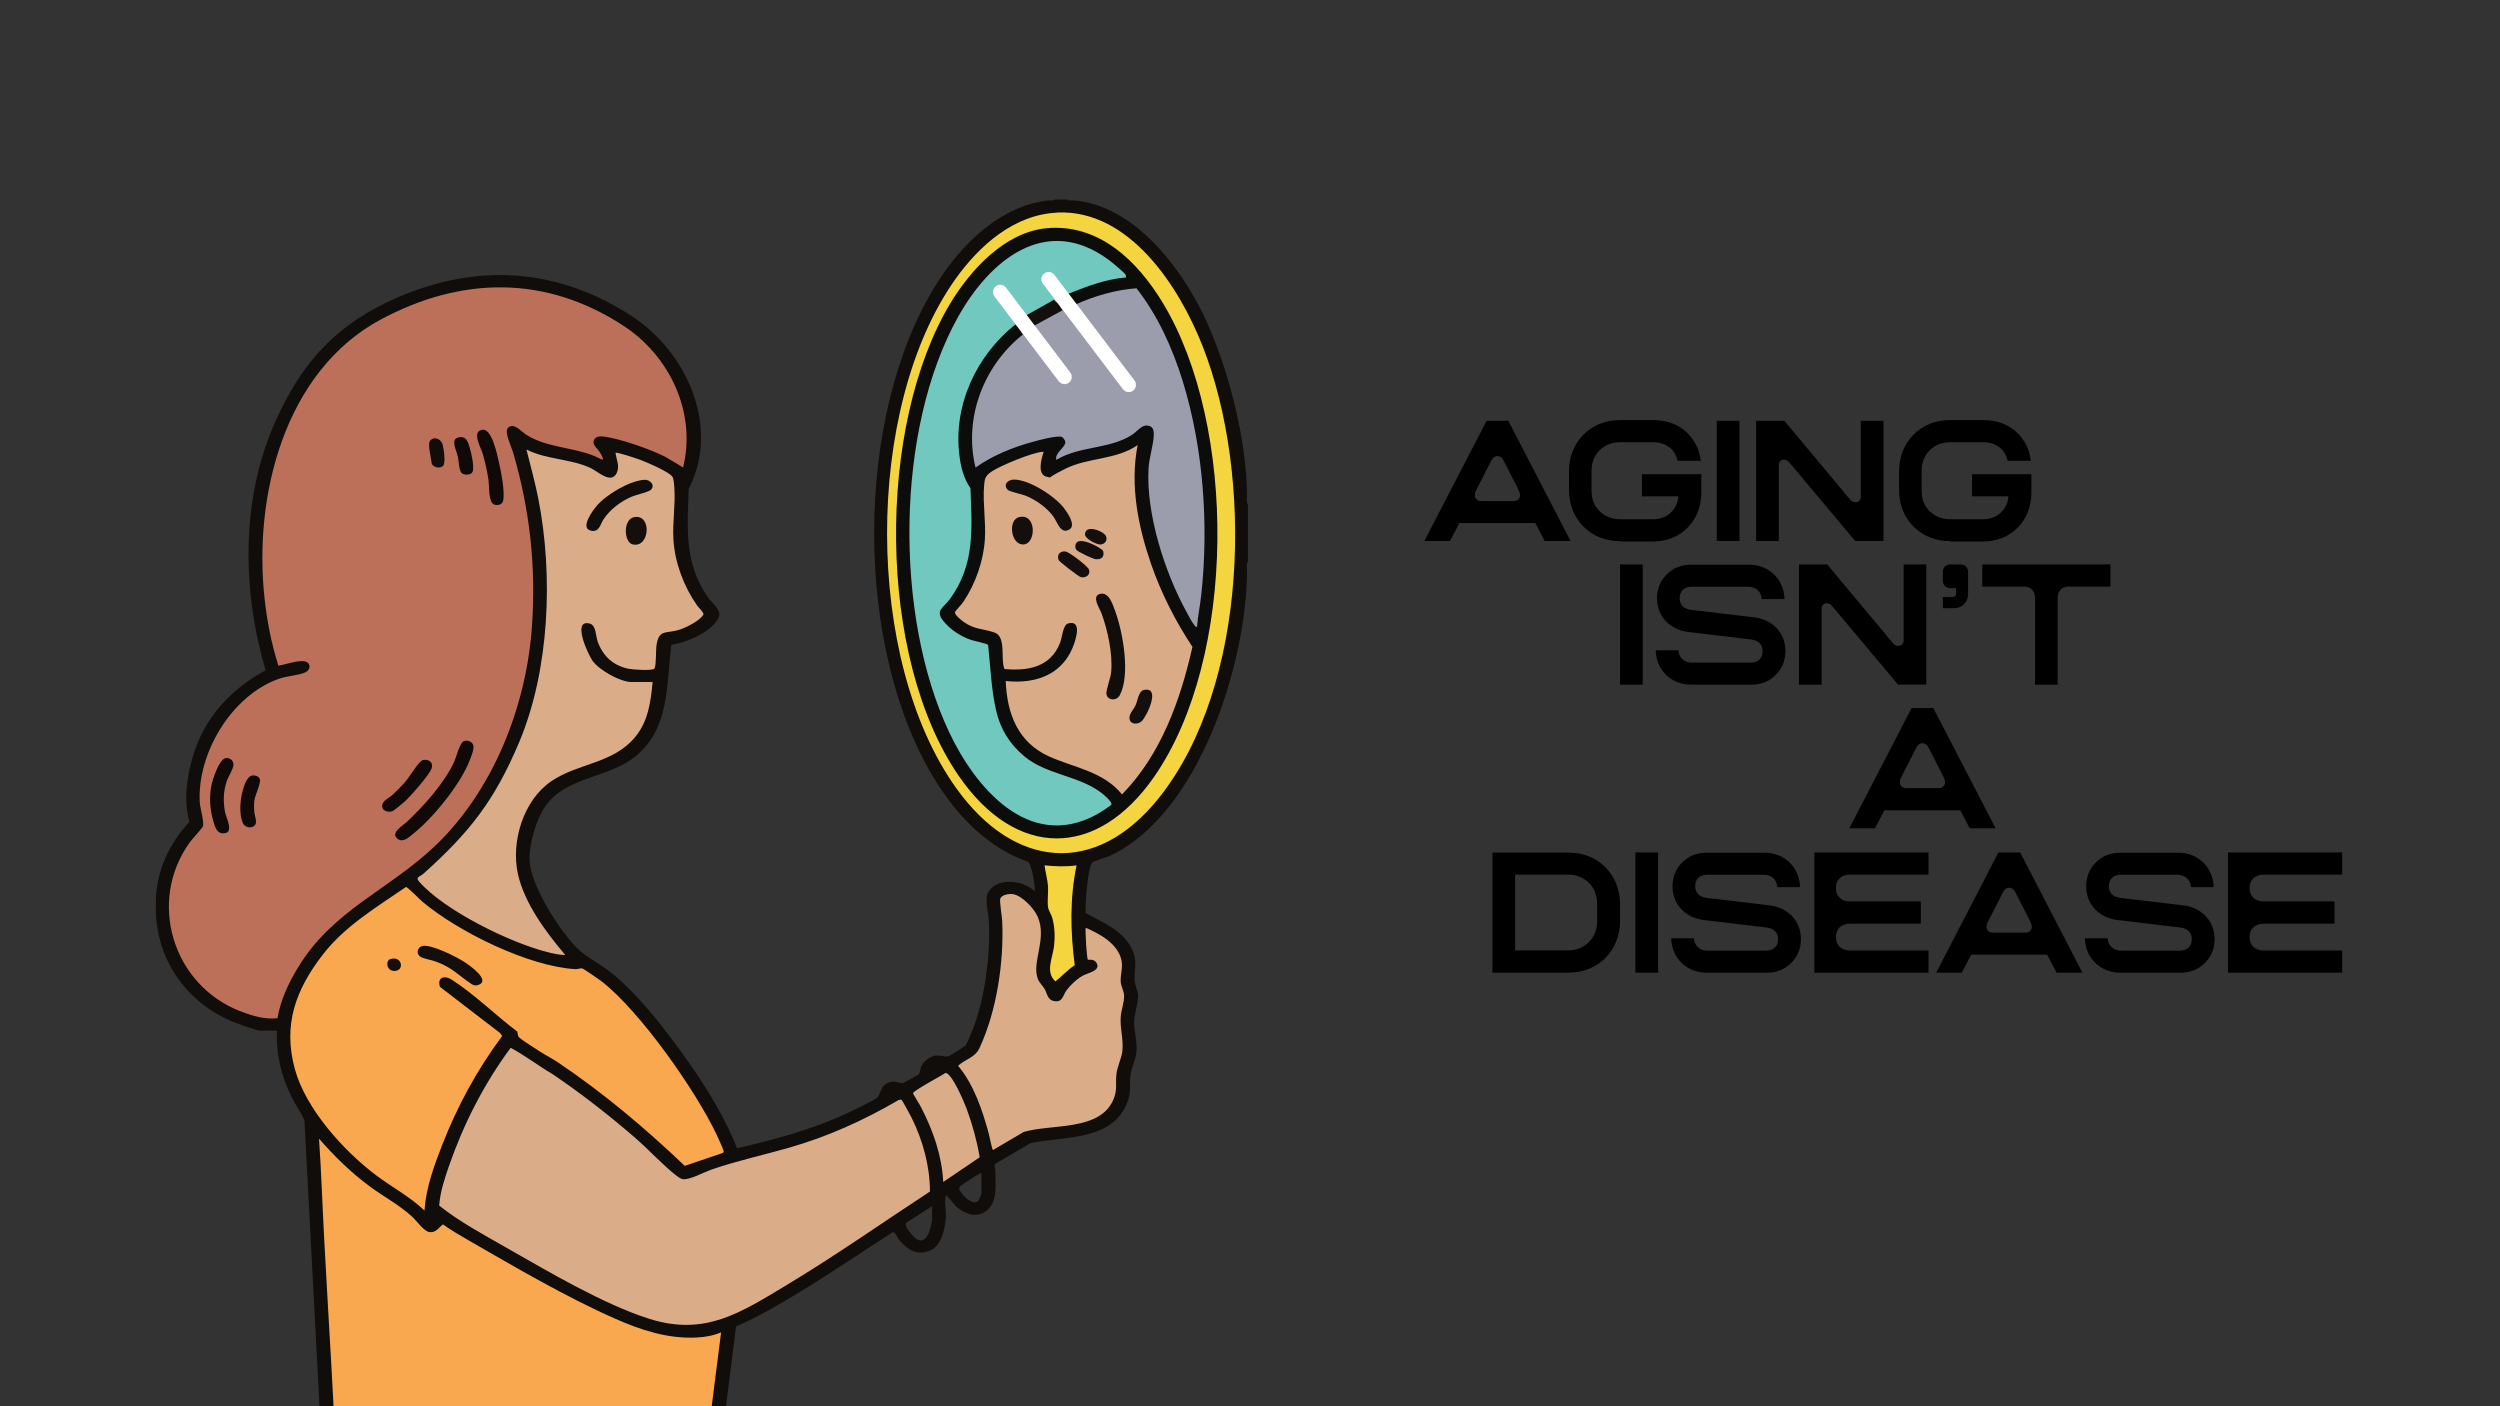 <?xml version="1.0" encoding="UTF-8"?>
<svg id="Layer_1" xmlns="http://www.w3.org/2000/svg" version="1.1" viewBox="0 0 1920 1080">
  <rect x="0" y="0" width="1920" height="1080" fill="#333333" stroke="none"/>
  <!-- Generator: Adobe Illustrator 29.5.1, SVG Export Plug-In . SVG Version: 2.1.0 Build 141)  -->
  <defs>
    <style>
      .st0 {
        fill: #faa84f;
      }

      .st1 {
        fill: #bd7059;
      }

      .st2 {
        fill: #f4d53f;
      }

      .st3 {
        fill: #d9ab87;
      }

      .st4 {
        fill: #100907;
      }

      .st5 {
        fill: #dbac88;
      }

      .st6 {
        fill: #0c0d0a;
      }

      .st7 {
        fill: #140f0d;
      }

      .st8 {
        fill: #fff;
      }

      .st9 {
        fill: #71c8bf;
      }

      .st10 {
        fill: #9b9dac;
      }

      .st11 {
        fill: #100d0a;
      }
    </style>
  </defs>
  <g id="background">
    <path d="M1471.4,574.8c1.4-2.8,2.7-4,5-4s3.6,1.2,5.1,4l10.5,20.6c1,2,1.8,3.6,1.8,5.4,0,2.7-1.9,4.5-4.9,4.5h-24.9c-2.9,0-4.9-1.8-4.9-4.5s.8-3.3,1.8-5.4l10.5-20.6h0ZM1420.2,636.1h19.8l7.2-13.8h58.3l7.2,13.8h19.9l-47.8-92.3h-16.7l-47.8,92.3h0ZM1711.1,747h87.7v-17h-60.6c-3.2,0-5.8-1.2-7.7-2.9-1.9-1.9-2.8-4.3-2.8-7.3v-.3c0-2.9.9-5.4,2.8-7.2,1.9-1.9,4.5-2.9,7.7-2.9h54.7v-17.1h-54.7c-3.2,0-5.8-1-7.7-2.9-1.9-1.8-2.8-4.2-2.8-7.2v-.3c0-2.9.9-5.4,2.8-7.3,1.9-1.8,4.5-2.9,7.7-2.9h60.6v-17h-87.7v92.3h0ZM1628.4,747h46.5c7.8,0,13.7-2.8,18.4-7.4,4.6-4.5,7.5-10.6,7.5-18.4h0c0-14.1-10.1-24-23.4-25.8l-49.5-5.9c-5.9-.9-8.3-4.6-8.3-8.8h0c0-2.8.8-4.9,2.4-6.5s4-2.4,6.7-2.4h43.5c2.9,0,5.4.8,7.3,2.6,1.9,1.7,2.8,3.7,3.1,6.5v.4h17.5v-.5c-.4-7.5-3.2-13.8-8.1-18.5-5-4.7-11.2-7.4-19.2-7.4h-44.7c-7.8,0-13.7,2.8-18.4,7.4-4.6,4.5-7.5,10.6-7.5,18.4h0c0,14.1,10.1,24,23.5,25.8l49.3,5.9c5.9.9,8.3,4.6,8.3,8.8h0c0,2.8-.8,4.9-2.4,6.5s-4,2.4-6.7,2.4h-45.2c-2.9,0-5.4-.8-7.2-2.6-1.9-1.7-2.9-3.7-3.1-6.5v-.4h-17.5v.5c.4,7.5,3.1,13.8,8.1,18.5s11.1,7.4,19,7.4M1538,685.8c1.4-2.8,2.7-4,5-4s3.6,1.2,5.1,4l10.5,20.6c1,2,1.8,3.6,1.8,5.4,0,2.7-1.9,4.5-4.9,4.5h-24.9c-2.9,0-4.9-1.8-4.9-4.5s.8-3.3,1.8-5.4l10.5-20.6h0ZM1486.9,747h19.8l7.2-13.8h58.3l7.2,13.8h19.9l-47.8-92.3h-16.7l-47.8,92.3h0ZM1393.4,747h87.7v-17h-60.6c-3.2,0-5.8-1.2-7.7-2.9-1.9-1.9-2.8-4.3-2.8-7.3v-.3c0-2.9.9-5.4,2.8-7.2,1.9-1.9,4.5-2.9,7.7-2.9h54.7v-17.1h-54.7c-3.2,0-5.8-1-7.7-2.9-1.9-1.8-2.8-4.2-2.8-7.2v-.3c0-2.9.9-5.4,2.8-7.3,1.9-1.8,4.5-2.9,7.7-2.9h60.6v-17h-87.7v92.3h0ZM1310.7,747h46.5c7.8,0,13.7-2.8,18.4-7.4,4.6-4.5,7.5-10.6,7.5-18.4h0c0-14.1-10.1-24-23.4-25.8l-49.5-5.9c-5.9-.9-8.3-4.6-8.3-8.8h0c0-2.8.8-4.9,2.4-6.5s4-2.4,6.7-2.4h43.5c2.9,0,5.4.8,7.3,2.6,1.9,1.7,2.8,3.7,3.1,6.5v.4h17.5v-.5c-.4-7.5-3.2-13.8-8.1-18.5-5-4.7-11.2-7.4-19.2-7.4h-44.7c-7.8,0-13.7,2.8-18.4,7.4-4.6,4.5-7.5,10.6-7.5,18.4h0c0,14.1,10.1,24,23.5,25.8l49.3,5.9c5.9.9,8.3,4.6,8.3,8.8h0c0,2.8-.8,4.9-2.4,6.5s-4,2.4-6.7,2.4h-45.2c-2.9,0-5.4-.8-7.2-2.6-1.9-1.7-2.9-3.7-3.1-6.5v-.4h-17.5v.5c.4,7.5,3.1,13.8,8.1,18.5s11.1,7.4,19,7.4M1256,747h17.4v-92.3h-17.4v92.3ZM1163.6,730v-58.3h40.5c6.7,0,12.1,2.2,16.2,6.4,4.2,4.1,6.3,9.5,6.3,16.2v13c0,6.8-2.1,12.1-6.3,16.2-4.1,4.2-9.6,6.4-16.2,6.4h-40.5ZM1146.2,747h58.2c11.4,0,21.3-4,28.4-11.1s11.4-17.1,11.4-28.5v-13c0-11.4-4.2-21.3-11.4-28.5-7-7.2-17-11.1-28.4-11.1h-58.2v92.3h0ZM1562.9,525.8h17.4v-66.9c0-2.7.9-4.7,2.3-6.1s3.4-2.3,6.1-2.3h32.1v-17h-98.4v17h32.1c2.7,0,4.7.9,6.1,2.3s2.3,3.5,2.3,6.1v66.9ZM1492.1,467.1h8.4c6.4,0,11-4.5,11-10.9v-17.1c0-3.2-2.4-5.6-5.6-5.6h-8.2c-3.2,0-5.6,2.4-5.6,5.6v7c0,3.2,2.4,5.6,5.6,5.6h4.6v4.1c0,1.8-.9,2.7-2.7,2.7h-7.5v8.6h0ZM1381.6,525.8h17.4v-58.4c0-2.4,1.7-4.1,3.8-4.1s3.1.8,4.5,2.4l50.4,60.1h21.7v-92.3h-17.4v58.4c0,2.4-1.7,4.1-4,4.1s-3.1-.8-4.5-2.4l-50.2-60.1h-21.7v92.3h0ZM1298.8,525.8h46.5c7.8,0,13.7-2.8,18.4-7.4,4.6-4.5,7.5-10.6,7.5-18.4h0c0-14.1-10.1-24-23.4-25.8l-49.5-5.9c-5.9-.9-8.3-4.6-8.3-8.8h0c0-2.8.8-4.9,2.4-6.5s4-2.4,6.7-2.4h43.5c2.9,0,5.4.8,7.3,2.6,1.9,1.7,2.8,3.7,3.1,6.5v.4h17.5v-.5c-.4-7.5-3.2-13.8-8.1-18.5-5-4.7-11.2-7.4-19.2-7.4h-44.7c-7.8,0-13.7,2.8-18.4,7.4-4.6,4.5-7.5,10.6-7.5,18.4h0c0,14.1,10.1,24,23.5,25.8l49.3,5.9c5.9.9,8.3,4.6,8.3,8.8h0c0,2.8-.8,4.9-2.4,6.5s-4,2.4-6.7,2.4h-45.2c-2.9,0-5.4-.8-7.2-2.6-1.9-1.7-2.9-3.7-3.1-6.5v-.4h-17.5v.5c.4,7.5,3.1,13.8,8.1,18.5s11.1,7.4,19,7.4M1244.2,525.8h17.4v-92.3h-17.4v92.3ZM1497.7,415.9h24.9c10.7,0,20.1-3.7,26.8-10.5,6.9-6.8,10.7-16.2,10.7-27v-14.2h-45.6v17h28c-.4,4.9-2.2,8.8-5.4,12-3.6,3.7-8.4,5.6-14.3,5.6h-24.5c-6.8,0-12.1-2-16.4-6.3s-6.1-9.2-6.1-16v-14.6c0-6.8,2.1-11.9,6.1-16,4.2-4.2,9.6-6.3,16.4-6.3h24.3c5.6,0,10,1.4,13.7,4.5,2.9,2.4,4.7,5.8,5.5,9.5v.3h17.8v-.4c-.9-8.2-4.7-16-11.2-21.9s-15.2-9-25.3-9h-25.3c-11.4,0-21,4-28.1,11.1s-11.2,16.7-11.2,28.1v14.6c0,11.4,4.1,21,11.2,28.1s16.7,11.1,28.1,11.1M1348.7,415.5h17.4v-58.4c0-2.4,1.7-4.1,3.8-4.1s3.1.8,4.5,2.4l50.4,60.1h21.7v-92.3h-17.4v58.4c0,2.4-1.7,4.1-4,4.1s-3.1-.8-4.5-2.4l-50.2-60.1h-21.7v92.3h0ZM1318.5,415.5h17.4v-92.3h-17.4v92.3ZM1244.2,415.9h24.9c10.7,0,20.1-3.7,26.8-10.5,6.9-6.8,10.7-16.2,10.7-27v-14.2h-45.6v17h28c-.4,4.9-2.2,8.8-5.4,12-3.6,3.7-8.4,5.6-14.3,5.6h-24.5c-6.8,0-12.1-2-16.4-6.3s-6.1-9.2-6.1-16v-14.6c0-6.8,2.1-11.9,6.1-16,4.2-4.2,9.6-6.3,16.4-6.3h24.3c5.6,0,10,1.4,13.7,4.5,2.9,2.4,4.7,5.8,5.5,9.5v.3h17.8v-.4c-.9-8.2-4.7-16-11.2-21.9s-15.2-9-25.3-9h-25.3c-11.4,0-21,4-28.1,11.1s-11.2,16.7-11.2,28.1v14.6c0,11.4,4.1,21,11.2,28.1s16.7,11.1,28.1,11.1M1145,354.3c1.4-2.8,2.7-4,5-4s3.6,1.1,5.1,4l10.5,20.6c1,2,1.8,3.6,1.8,5.4,0,2.7-1.9,4.5-4.9,4.5h-24.9c-2.9,0-4.9-1.8-4.9-4.5s.8-3.3,1.8-5.4l10.5-20.6h0ZM1093.8,415.5h19.8l7.2-13.8h58.3l7.2,13.8h19.9l-47.8-92.3h-16.7l-47.8,92.3h0Z"/>
  </g>
  <g id="art">
    <g id="fills">
      <g>
        <path class="st0" d="M236.2,857l5.4.8c-8.7-12.5-14.7-24.6-17.8-36.1-8.5-31.5-1.8-59.2,21.8-89.9,14.7-19.1,34.9-32.6,54.4-45.8,3.5-2.3,6.9-4.7,10.3-7l.6-.4h.9c1.6,0,2.7.8,11.1,8.8,1.4,1.3,2.7,2.6,3.2,3,27.4,23,80.5,49.1,115.9,51.2h0c.7,0,1.4-.2,2.1-.3.8-.2,1.7-.3,2.5-.3h1c2,.4,15.8,10.3,15.9,10.4,28.9,22.3,72.6,83.3,89.4,119,5.7,12.1,5.7,12.9,5.7,13.8,0,2-1.1,3.5-3,4.1l-30.3,10.3-1.2-1.2c-33.6-32-65.5-58-97.3-79.4-2.3-1.5-4.7-2.9-7.1-4.3-2.3-1.3-4.7-2.7-6.9-4.2-.6-.4-1.5-1-2.6-1.7-7.7-5-12.2-7.9-13.4-9.3-1.4-1.6-1.6-3.1-1.7-4.2v-.5c-6.1-4.7-12.5-10.1-18.8-15.4-10.1-8.6-20.6-17.4-30.8-23.9-1.8-1.2-3.1-1.3-3.8-1.3s-1,0-1.2.4c-.3.4-.4,1.2,0,2.5l45.8,35.2,3,4.2-1.2,1.6c-17.4,23.4-31.4,48.1-42.7,75.5l225,32.5-24.8,247.5-288.4,2-20.8-297.9h0l-.2.3h0Z"/>
        <path class="st2" d="M815.3,658.1c-29.9,0-59.3-18-82.9-50.8-34.1-47.4-53.7-119.3-53.9-197.1,0-77.7,19.1-149.6,52.9-197.4,13.3-18.9,41.5-50.7,80.5-52.3h3.2c64.9,0,101.4,79.9,111,104.4,19.9,50.6,28.6,116.1,23.9,179.8-5.1,69.4-25.7,129.8-58.1,170.1-22.7,28.3-49.3,43.3-76.8,43.3h.2,0ZM810.7,177.7c-2.3,0-4.7,0-7,.3-37,3.6-64,43.8-71.3,56.1-27.2,45.1-42.3,111.1-41.4,181.3.9,71.1,18.3,136.3,47.7,179,20.8,30.1,46.7,46.7,72.9,46.7s51.9-16.4,72.6-46.3c29.6-42.7,47.1-108,48-179.2.9-70.3-14.2-136.4-41.4-181.5-15.5-25.7-42-56.4-80-56.4h0Z"/>
        <g>
          <path class="st5" d="M527.1,1020.2c-9.4,0-18.9-1.5-29.1-4.7-32.3-10.1-71.4-32.5-102.7-50.5-3-1.7-5.8-3.3-8.6-5-2.4-1.3-4.7-2.7-7.1-4-14.9-8.4-30.4-17.2-44-28l-1.1-.9v-1.4c.8-10.9,4.6-21.8,7.6-30.5,11.6-33.8,27.8-64.8,48-92.1l1.4-1.9,2.1,1.1c6.3,3.4,12.5,7.5,18.4,11.4,4.7,3.1,9.5,6.3,14.4,9.1h.2c20.8,14.1,42,30.5,62.9,48.6,4.4,3.8,9,8.3,13.5,12.6,6.2,6,12.6,12.2,18.6,16.8h.2c.9.8,2.4,2,3.3,2.1h.6c3.2,0,9.4-2.7,13.8-4.7,2.3-1,4.4-2,6.1-2.5,12.8-4.4,25.9-7.8,38.6-11.1,6.9-1.8,14.1-3.7,21.1-5.7,28-8,55.4-19.9,83.6-36.4h.2c1-.6,2-.8,2.9-.8s1.6.2,2.2.6c1.8,1.1,8.5,14.4,8.6,14.5,9.4,19,14.4,39.1,14.4,58.1v1.5l-1.2.8c-11.5,7.5-23.2,15.4-34.5,22.9-24.4,16.4-49.7,33.3-75.3,48.7l-4.7,2.8c-25.2,15.2-46.9,28.4-74.1,28.4h0l-.3.2h0Z"/>
          <path class="st5" d="M692.5,844.7c.7.4,6.7,11.7,7.5,13.4,8.7,17.5,14.1,37.4,14.2,56.9-36.5,23.9-72.3,49.1-109.7,71.6-35.4,21.3-62.7,39.7-105.7,26.2-35-11-78.4-36.7-110.8-55.2-17.3-9.9-35.1-19.4-50.7-31.8.7-10.2,4-20.2,7.3-29.8,11.2-32.7,27-63.6,47.6-91.4,11.2,6,21.5,14,32.6,20.5,21.9,14.8,42.7,31,62.6,48.3,10.5,9.1,21.6,21.4,32.2,29.5,1.3,1,3.1,2.4,4.7,2.6,5.2.8,16.5-5.4,21.9-7.3,19.7-6.8,39.7-11.1,59.6-16.8,29.8-8.5,57.5-21,84.2-36.6.7-.4,1.8-.7,2.5-.2h0Z"/>
          <path class="st5" d="M433.8,736.1c-4.6,0-10-1.3-13.9-2.3-14.8-3.7-34.7-11.8-53.3-21.7-21-11.1-37.5-23-46.6-33.4-.9-1-2.1-2.7-1.8-4.6.3-2.1,2.1-3.1,3.5-3.9.7-.4,1.4-.8,1.9-1.3,37.3-33.4,55-57.6,72.7-99.7,21.5-51.1,27.1-122.3,14.6-185.8-1.8-9.2-4.2-18.6-6.5-27.6-.9-3.3-1.7-6.6-2.5-10l-1.5-5.9,5.4,2.8c7.5,3.9,16.3,5.6,24.8,7.3,8.2,1.6,16.6,3.3,24.2,6.9,1.4.7,3,1.7,4.7,2.8,3,2,6.8,4.4,9.3,4.4s1.6,0,2.6-2.1c1.3-2.9.6-5.6-.2-9-.4-1.5-.8-3.1-1-4.8l-.2-1.4,1-1c.6-.6,1.4-.9,2.4-.9,3.8,0,19.3,5.5,19.4,5.6.2,0,24.1,9.1,26.6,15,.9,2.2,1.4,9,1.4,9,.4,6.8,0,13.7-.3,20.4-.4,6.4-.8,13.1-.4,19.5,1,16.6,7.4,34.4,17.6,48.9.2.3.8,1,1.3,1.6,2.7,3.1,5.1,5.8,3.8,8.4-3.1,6-16.5,12-21,13.3-2.7.7-5,1.1-6.9,1.4-5.4.8-6.9,1-7.9,8.7-.2,1.4-.2,3.6-.3,6-.1,5.6-.3,9.4-1.3,11.7-.9,2.2-3.5,2.9-9.7,2.9s-11.6-.6-13.5-1c-12.5-2.7-21.1-10.3-25.6-22.6-.6-1.6-.9-3.4-1.2-5.1-.7-3.8-1.3-6.5-3-7-.6-.2-1.1-.2-1.6-.2-.8,0-.9.2-1,.4-2,3.9,4.5,19.5,7.7,24,4.8,6.8,20.2,15.2,27.8,15.2h19.3l-.3,3c-1.5,16-3.7,31.5-14.2,44-10.6,12.6-24.6,17.5-38.1,22.2-9,3.1-18.3,6.4-26.6,11.9-21.8,14.7-29.6,46.4-24.6,68.6,3.9,17.3,15.6,37.2,35.7,60.8l3.8,4.4h-6.4v.2ZM495.1,371.3h-.3c-11,.9-27.8,11.2-34.5,19.1-4.5,5.4-7.7,11.6-7.1,13.7,0,.2.1.4.9.6.6.2,1.1.3,1.6.3,1.5,0,2.2-1,3.7-4.3.6-1.2,1.1-2.4,1.9-3.6,5-7.5,13.3-14.2,22.6-18.2,1.5-.7,3.9-1.4,6.4-2.1s6.8-2,7.6-2.6c.7-.7.6-1,.5-1.2-.3-.9-1.7-1.8-3.3-1.8h0Z"/>
          <path class="st5" d="M501.4,523.8c-1.4,15.2-3.5,30.4-13.6,42.5-17.1,20.4-43.1,19.5-64.1,33.6-21.6,14.5-31.3,46.7-25.7,71.5,5,22.4,21.7,44.8,36.3,62-4.3,0-9.4-1.1-13.7-2.2-28.6-7.2-79-31.9-98.6-54.2-3-3.5.7-3.6,3.4-6,35.6-31.9,54.6-56.1,73.4-100.7,23.4-55.6,26.4-128.6,14.8-187.4-2.5-12.7-6-25.2-9.1-37.7,15.2,7.8,34,7.1,49.2,14.2,5.6,2.6,16.1,12.9,20.2,3.7,2.4-5.3-.3-10-1-15.3,1-.9,16.5,4.4,18.9,5.3,4.6,1.7,23.4,9.6,25.1,13.5.6,1.3,1.1,6.3,1.2,8.1.9,13.3-1.5,26.6-.7,39.9,1.1,17.7,8,35.9,18.1,50.3,1,1.5,5.6,5.8,4.9,7.1-2.4,4.7-14.3,10.5-19.3,11.9-10.2,2.8-15.1-.6-16.8,12.4-.5,4.2,0,13.8-1.4,17.1-.9,2.2-17.1.9-20.1.3-11.8-2.5-19.6-9.8-23.6-20.9-1.7-4.6-1.1-12.5-6.1-13.8-14-3.6-1.2,23.7,2.1,28.5,5.1,7.2,21.3,16.4,30.1,16.4h16.3-.2,0ZM494.6,368.5c-11.4.9-29.1,11.4-36.4,20.1-2.8,3.3-12.7,16.5-4.9,18.8,6.9,2,7.6-4.7,10.3-8.7,5-7.5,13.1-13.6,21.4-17.2,3.5-1.5,12.9-3.5,14.7-5.2,3.9-3.5-.4-8.2-5.1-7.8h0ZM487.3,397.1c-9.1,1.5-8.2,19.4-1.4,21,13.1,3,14.8-23.2,1.4-21Z"/>
          <path class="st5" d="M762.6,885.8c-2.8-.2-3.3-2.8-5.1-11.4-.2-1.2-.5-2.3-.6-2.7-5.1-18.5-11.4-37.5-23.1-51.5l-1.7-2,2-1.8c2.3-2.1,4.8-3.6,7.2-5,3.6-2.1,6.8-3.9,8.5-7.7,12.1-25.9,18.7-62.7,17.2-96.2,0-1-.3-3.2-.7-5.6-1.1-8.4-1.3-11.3-.7-12.9,1.5-3.8,6.5-5.2,10.6-5.2s1.4,0,2,0c8.1,1.2,18,11.9,21,18.6,4.6,10.2,2.6,20.6.9,29.7-1.3,7-2.6,13.5-.6,18.6.4,1.1,1.5,2.5,2.6,3.8.8,1.1,1.7,2.2,2.4,3.3.7,1.2,1.2,2.5,1.7,3.7,1.1,2.9,1.7,4.2,4.1,4.5h1c1.6,0,2-.6,3.3-3.3.6-1.2,1.2-2.5,2.1-3.8,3.5-4.9,9.1-9.9,13.9-12.5.9-.5,2.1-.9,3.3-1.4,1.9-.7,5.8-2.2,6.1-3.3,0-.2,0-.6-.5-1.3-.3-.4-.8-.8-2.3-.8s-.4,0-.6,0h-.5c-.4,0-1.5,0-2.4-.8-.8-.8-1.5-1.3-2.2-13.3-.2-3.8-.6-11.5-.3-13.6l.5-3.7,3.4,1.5c12,5.2,26,13,29.1,26.9.8,3.6.3,7.1,0,10.5-.3,2.3-.6,4.4-.4,6.4,0,1.5.6,3,1.2,4.7.7,2,1.3,4,1.4,6.1,0,3.1-.7,6.5-1.4,9.8-.6,2.5-1.1,4.9-1.2,7-.2,3.8.2,7.6.7,11.6.6,4.6,1.1,9.4.6,14.4-.3,3.1-1.3,6.2-2.3,9.3-1,2.9-1.9,5.9-2.2,8.7-.2,2.3-.2,4.3-.2,6.3,0,4.2,0,8.1-2.2,13.6-7.9,19-29.9,21.3-49.3,23.3-7.9.8-15.3,1.6-21.3,3.4l-23.9,14h-1.1Z"/>
          <path class="st5" d="M835.5,737c-.9-.8-2-21.6-1.7-24.5,11,4.8,24.7,12.2,27.5,25,1.2,5.5-.9,11.1-.6,16.5.2,3.6,2.5,7.4,2.6,10.7,0,5-2.3,11.3-2.6,16.5-.6,8.6,2.2,16.9,1.3,25.9-.6,5.7-4,12-4.6,18-.7,7.3.9,11.7-2.2,19.1-10.3,24.9-47.9,18.7-69.1,25.2l-23.4,13.8c-.9,0-2.7-10.3-3.2-12.1-5-18.3-11.4-37.9-23.7-52.6,5.6-5.2,13-6.2,16.4-13.5,13.3-28.5,18.9-66.1,17.5-97.5,0-3.2-2.3-15.5-1.5-17.4,1.2-3.1,6.8-3.8,9.7-3.4,6.9,1,16.1,10.8,18.9,17,7.8,17.2-4.8,35.3.3,48.2,1,2.5,3.7,5.1,5.1,7.5,2.2,3.7,2.1,8.7,7.8,9.5,6.2.9,6.2-4.1,9-8.2,3-4.3,8.3-9.2,13-11.6,3.6-1.9,14.3-3.8,9.8-10.1-2-2.8-5.8-1.7-6.3-2h0Z"/>
          <path class="st5" d="M721.8,907.8c-1-18.1-6.3-35.9-16.6-56-.3-.6-1.4-2.4-2.4-4.1-4.1-6.7-4.2-7.1-4.2-8.1,0-2.2.8-3.3,19.1-13.7,3.2-1.8,6.2-3.5,7-4.1l.7-.5h.9c2.6,0,5.8,1.6,11.9,13.6,3.2,6.3,6.1,13.4,7,15.8,4.6,12.4,8.1,25.5,10.1,37.7l.3,1.8-33.4,22.7-.3-4.9h0v-.2h0Z"/>
          <path class="st5" d="M724.5,907.7c-1.2-20.5-7.7-39.1-16.9-57.1-.9-1.7-6.3-10.3-6.3-11,0-1.8,22-13.5,24.9-15.6,5,0,14.6,23,16.3,27.6,4.4,11.9,7.9,24.6,10,37.2l-27.9,18.9h0Z"/>
        </g>
        <path class="st2" d="M808.8,755.7c-7.3-6.3-5.1-15.5-3.4-22.8.6-2.3,1.1-4.6,1.3-6.6.9-7.2.5-14-1.1-20.2-.3-1.2-1-2.6-1.6-4-.8-1.7-1.6-3.4-1.8-4.9-.5-2.9-.3-6.2-.2-9.5,0-2.4.2-4.7,0-6.7-.2-3-.8-5.9-1.4-9-.5-2.3-.9-4.7-1.2-7.1l-.4-3.5,3.5.4c4.8.5,9.1.8,13,.8h0c3.9,0,7.5-.2,10.8-.8l3.9-.6-.8,3.9c-4.6,22.1-5.1,46.8-1.4,75.7l.2,1.8-1.5.9c-3.1,2-5.8,4.4-8.7,7-1.9,1.7-3.8,3.5-6,5.2l-1.8,1.4-1.7-1.5h.3Z"/>
        <path class="st3" d="M859.5,611.8c-9.8-12-23.4-16.8-37.9-21.8-5.6-2-11.5-4-17-6.5-22.1-9.9-33.9-30.2-35-60.3v-3.2l3,.3c2.7.3,5.4.4,7.9.4,15,0,34.5-4.9,42.1-28.3,2.6-8.1,1.7-10.4,1.3-10.9,0,0-.3-.4-1.2-.4s-1,0-1.5.2c-1.4.3-2.5,5.5-3.1,8-.4,1.9-.8,3.7-1.4,5.1-5.8,15.1-17.9,22.5-37.2,22.5s-5.5,0-8.5-.4l-1.6-.2-.6-1.5c-1.4-3.2-1.5-7.5-1.6-12-.2-7.7-.6-13.3-4.5-14.6-2.8-.9-5.4-1.5-7.9-2-5.3-1.1-10.3-2.1-16.6-6.6-9.3-6.6-7.8-9.9-7.3-11,.3-.8,1.1-1.6,3.2-4.1,1.2-1.4,2.8-3.1,3.3-4,9.3-13.8,15.2-31,16.2-47.1.4-6.3,0-12.9-.4-19.2-.4-6.8-.8-13.8-.3-20.7.5-7.1,1-9.8,7.3-14,7.1-4.7,31.7-14.9,40.1-15.5h2.5l.9,1.3c.3.5.7,1.5,0,2.9-2.8,8.7-2.2,12.3-1.3,13.8.3.5.9,1.1,2.3,1.3h.4c2,0,5-1.9,7.5-3.6,1.4-.9,2.8-1.8,4.1-2.5,8.2-4.1,17.1-6,25.8-7.7,10.7-2.2,20.8-4.3,29.4-10.3l5.6-3.9-1.3,6.7c-5.1,26-1.7,55.4,10.2,89.9,7.4,21.5,18,42.8,31.5,63.1l.7,1-.3,1.1c-11.6,52-29,88.4-54.8,114.6l-2.2,2.2-2-2.4h0l.2.3h0ZM880.6,532.4c-.4,0-1,0-1.5.2-1.4.3-2.4,3.9-3.1,6.2-.4,1.4-.8,2.7-1.3,3.8-.6,1.4-1.4,2.6-2.2,3.8-1.7,2.5-2.7,4.2-2.2,5.7.2.7,1.2.8,1.7.8h0c1,0,2.1-.4,2.8-1,2.9-2.8,8.7-15.1,7.2-19,0-.3-.2-.6-1.3-.6h-.1ZM846.4,458.7c-.3,0-.6,0-1,.2-.3,0-.7.3-.8.5-.6,1.4,1.4,5.4,2.4,7.5.6,1.2,1.2,2.4,1.5,3.4,5.8,16.1,8.6,33.3,7.5,46.1-.2,2.5-1.2,5.9-2.1,9.1-.7,2.5-1.7,6-1.6,7.1,0,1.8,2,1.9,2.3,1.9h0c.6,0,1.9-.2,2.8-1.8,7.6-14.2,2.5-45-3.3-61.4-.2-.4-.3-.9-.5-1.4-1.3-3.9-3.8-11.2-7.3-11.2h0ZM831,440.5h.8c.8,0,1.6-.3,2-.8,0,0,.4-.5.2-1.4-1.5-2.4-13.2-11.3-15.9-12.1h-1.4c-.6,0-.8.4-.9.6-.2.5-.2,1.1,0,1.8,1.9,2,13.2,10.6,15.3,11.7h0v.2ZM828.8,420.5c1.6,1.5,10.9,5.8,12.8,6.2h1c1,0,1.7-.2,2-.6.2-.4.3-1,0-1.8-.3-.3-1-.7-1.5-1-.3-.2-.5-.3-.7-.5-3-1.9-9.1-4.6-12.3-4.6s-.7,0-.8,0-.5,0-.7.7c-.2.5,0,1.1,0,1.5h.2ZM836.2,410.4c.6,1.6,6.6,5,8.8,5s1.8-.5,2-1.2c.3-.6,0-1.3-.5-2-1.2-1.3-5.2-3.2-8.3-3.2s-1.5.2-1.7.4-.2.5-.2,1h0ZM785.1,399.6c-.5,0-1.1,0-1.7.2-2.9.7-3.8,4.6-3.4,8,.4,3.7,2.5,7.5,5.6,7.5s.4,0,.5,0c2.8-.3,4.5-4.8,4.2-8.8,0-1.2-.7-6.9-5.3-6.9h.1ZM775.7,374.1c1,.6,4.9,1.6,7.3,2.3s4.4,1.2,5.6,1.7c9.2,3.7,17.9,10.3,22.8,17.3.7,1,1.3,2.2,2,3.5,1.2,2.4,3.1,6,4.8,6h0c.5,0,1-.2,1.7-.7.3-.2.5-.4.5-.8,0-.8,0-3.9-5.5-11.4-6.9-9.1-25.7-20.9-36.2-20.9v-2.8,2.8c-2,0-3.2.9-3.5,1.6-.2.4,0,.8.5,1.4h0Z"/>
        <path class="st9" d="M811.3,636.6c-47,0-77.1-56.3-85.2-73.6-43.5-92.5-40.3-236.6,7.2-321.4,21.2-37.9,49.7-59.6,78.3-59.6s27.6,5,41,14.8c0,0,12.6,9.7,14.2,12.8.6,1.1.8,2.2.6,3.6l-.3,2.3-2.3.2c-15.5,1.2-30.5,7.1-43.7,12.4l-2,.8-.7-.9c-.7-.2-1.5-.6-2.2-1.4-.5-.6-1.2-1.6-2.1-2.8-2.2-2.9-7.9-10.6-9.9-11.4h-.5c-.8,0-1.6.4-2,.9-.3.4-.4.9-.2,1.5.5,1.2,4.3,5.7,6.1,7.8,1.2,1.4,2.1,2.5,2.7,3.3.7,1,1.1,2.1,1.3,2.9l1.9,2.1-26.4,14.9-.8-1.2c-.7-.2-1.5-.6-2.1-1.4-.7-.9-1.9-2.5-3.2-4.3-2.7-3.7-8.4-11.3-10-12.3-.5-.3-1-.4-1.6-.4-.9,0-1.8.4-2.1.9,0,0-.3.5,0,1.4,1.4,2.9,7.5,10.4,11.2,15,1.2,1.4,2.2,2.7,2.9,3.6l1.7,2.2-2.2,1.7c-30.5,24.3-46.6,61.9-42.1,98,1.3,10.2,4,18.3,8.1,24.1l.5.7s.2,4.5.2,6.3c1.1,28.8,2.2,56-16.8,81.8-1.2,1.7-2.6,3.1-3.8,4.3-3.5,3.6-4.4,4.5-1.1,8.7,4.7,5.9,12.2,11.1,20,13.7.7.2,2.4.6,4.1,1,7.8,1.9,9.9,2.5,10.8,4.3l.2.5v.5c.5,4.1.8,8.4,1.2,12.5,1,12.3,2.1,25.1,4.8,37,3.1,13.9,9.7,24.7,20.7,34,8.3,7,18.6,10.5,29.6,14.3,10,3.4,20.2,6.9,29,13.3,1.8,1.3,10.7,8.2,9.4,12.5-.8,2.7-12.7,9.4-12.8,9.5-10.6,5.8-21.3,8.7-31.9,8.7h.3,0Z"/>
        <path class="st10" d="M918.6,484.1c-2,0-3-1.4-3.3-1.9v-.2c-1.8-2-3.9-6-5.6-9.2-.3-.6-.6-1.2-.9-1.7-16.2-29.5-31.7-75.5-29.4-111.9.3-4.3,1.2-8.8,2.1-13.1.9-4.3,1.8-8.4,1.9-12.1.2-4.2-.8-4.5-2.6-4.6h-.2c-1.6,0-3.8,2-5.8,3.7-1.2,1-2.4,2.1-3.6,2.9-9.3,6.1-20.1,8.3-30.6,10.4-10,2-19.5,4-27.8,9l-3,1.8-1.1-3.3c-1.4-4.4,1.7-7.9,4.2-10.8,1-1.1,2.5-2.8,2.6-3.6-.2-.4-.7-1.2-1-1.6h-.9c-3.3,0-10.7,1.5-19.8,4-17.2,4.8-31.6,11.3-42.8,19.3l-3.3,2.4-1-4c-9.3-37.9,5.8-80.1,37.5-105.1l2.2-1.8,1.1,1.5c.7.2,1.5.6,2.1,1.4,2.7,3.4,5.5,7.2,8.5,11.3,6.1,8.2,12.3,16.7,18.2,22.7l.6.6c1.6,1.6,2.3,2.3,3.4,2.3h.2c.6,0,1.3-.6,1.6-1.3s0-1.1,0-1.2c-5.9-7.1-11.7-14.6-17.2-22-4.1-5.4-8.3-11-12.5-16.3l-2.1-2.6,26.9-14.7,1.4,1.9c6.7,8.6,13.7,17.2,20.4,25.6,9,11.1,18.3,22.6,27.1,34.3,1,1.4,2.4,1.6,2.9,1.6h0c.8,0,1.4-.3,1.7-.7.3-.5.2-1.3,0-1.8-13.1-16.8-26.6-33.9-39.6-50.3l-5.2-6.5c-.7-.9-1.2-2-1.5-2.8,0-.2-.2-.4-.2-.6l-2.1-2.7,3.2-1.4c16.1-7.2,32-11.4,47.4-12.6h1.5l.9,1.1c14.8,18.9,26.9,43,35.9,71.8,15.5,49.7,20.6,108.5,14.5,165.3-.4,3.8-1,7.6-1.6,11.3-.7,4.4-1.4,9-1.8,13.5l-.2,2-2,.5h-1.2v.2Z"/>
        <path class="st1" d="M208.7,785.1c-9,0-17.5-2.8-25.3-5.8-25.8-10-45.1-31.1-53-57.8-7.8-26.4-3-54.2,13.1-76.4.8-1.1,2.5-3,4.4-5.2,1.8-2.1,4.5-5.2,5.1-6.1.4-1.8-.6-6.7-1.3-9.9-.6-3-1.2-5.7-1.3-7.9-1.9-40.5,27.1-85.1,63.3-97.4,2.8-.9,6.2-1.6,9.6-2.2,3.8-.7,7.7-1.4,9.9-2.5,1.8-.9,1.6-1.9,1.5-2.3,0-.3-.2-1.1-3.1-1.1s-7.8,1.2-11.5,2.1c-2.7.7-4.8,1.2-6.3,1.3l-2.2.2-.7-2.1c-5.1-16-8.7-33.5-10.7-52-4.6-42.2.2-85.8,13.7-122.9,15.6-43,42.2-75.5,76.9-94.1,31-16.6,62.2-25.1,92.9-25.1s66.1,10.1,96.6,30.1c38.3,25,57.1,70,46.8,111.8l-.9,3.6-16.6-10c-11.6-5.9-35.1-14-47.1-15.3h-1.1c-3,0-3,1.2-3.1,1.7,0,.7,1.5,2.6,2.4,3.6.8.9,1.6,1.9,2.2,2.8,2.4,4,3.4,6.1,2.3,8-.6,1-1.6,1.6-2.8,1.6s-2.6-.7-4.4-1.6c-.9-.4-1.8-.9-2.6-1.2-6.9-2.9-14.5-4.5-21.9-6-10.4-2.2-21.2-4.5-30.8-10.4-1.1-.7-2.3-1.7-3.5-2.7-2-1.6-4.6-3.9-6.3-3.9s-.7,0-1.2.6c-.8,1.6,2.1,9.1,3.2,11.9.6,1.6,1.1,3,1.5,4,13.1,44.8,17.9,89,14.6,135.3-4.7,66-32.8,129.4-75.2,169.8-13.4,12.8-27.9,23-41.9,32.8-23.9,16.8-46.4,32.7-62.9,59.9-8.6,14.2-13.4,25.9-15.4,38.1l-.3,2-2.1.2c-1.5.2-3.1.3-4.7.3h0l.2.2ZM357.3,571.7c-1.3,1.1-3.4,7.3-4.3,9.9-.7,2-1.3,3.7-1.8,4.9-8.1,17.5-24.4,35-36.6,46.6-.6.6-1.5,1.3-2.5,2.1-1.6,1.2-5.9,4.6-5.8,6.1,0,.2.3.6,1,1.1.4.3.8.4,1.2.4,1.8,0,4.2-2,6-3.5.4-.3.8-.6,1.1-.9,14.7-11.8,35.8-37.5,42.6-55.6l.2-.7c.7-1.8,2.7-7.2,2.3-8.8-.4-1.5-2-1.6-2.5-1.6h-1,0ZM174.2,585h-.6c-2.4.6-7.4,12.2-8.6,18.9-1.6,8.5-1.1,16.9,1.4,25.8l.2.7c1.1,3.8,2.1,6.7,4.4,6.8h.3c.9,0,1.5-.2,1.6-.4.9-1.2-.8-6-1.6-8.3-.6-1.7-1.1-3.3-1.4-4.6-1.6-9.1-1.2-16.8,1.4-24.9.5-1.6,1.4-3.5,2.4-5.5,1.1-2.1,2.6-5.3,2.6-6.5s-1.2-2.2-2.3-2.2h0l.2.2h0ZM194.6,598.3h-.4c-2.8.5-4.7,7.5-5.3,9.8-1.8,6.6-2.6,16-.2,22.4.5,1.4,1.7,2.2,2.9,2.2h0c.6,0,1.1-.2,1.7-.5.9-.5.2-3.1-.2-5-.3-1.2-.6-2.3-.6-3.4-.2-2.4-.2-6.2,0-9.1.2-2.1,1.2-4.8,2.3-7.8.9-2.5,2.4-6.7,2.2-7.9-.1-.3-1.2-.9-2.3-.9h0v.2h0ZM326.7,586.3h-.9c-.5,0-1.1.7-1.7,1.4-1.9,2-3.8,4.7-5.7,7.6-2.1,3-4.2,6.1-6.5,8.7-2.1,2.3-4.9,5.1-8.5,8.5-.9.8-2,1.6-3.1,2.4-1.2.9-3,2.1-3.4,2.8-.4.6-.8,1.4-.4,2,.3.5,1.2,1.1,2.5,1.1s1.1,0,1.6-.3c1-.5,6.6-5,8.4-6.7,5.1-4.7,19.2-21.1,20.1-24.8.2-.7,0-1.3-.3-1.7-.4-.5-1.2-.9-2.1-.9h0ZM370.8,332.7c-.8,0-1.2.3-1.4.6-1,1.7,1.2,7.2,2.4,10.2.7,1.7,1.3,3.1,1.6,4.4,2,7.1,3.5,14,4.5,20.5.2,1.2.2,2.8.3,4.6.1,2.7.5,10.8,2.1,11.7.4.2.9.3,1.4.3h0c.3,0,1.8,0,2-1.1,1.2-5.3-1.1-19.2-3.5-29.5l-.3-1.2c-4.2-18.5-7.7-20.5-9-20.5s-.1,0-.2,0h.1ZM354,338.4c-.5,0-1,0-1.6.2-.3,0-.5.2-.6.3-.6,1.2.7,5.1,1.4,7.2.5,1.3.9,2.6,1.1,3.7.2,1,.4,2.4.5,3.9.2,2,.8,6.8,1.7,7.7.3.2,1,.4,1.9.4s1.8-.4,1.9-.5c.9-2-.5-10.7-2.2-16.5l-.2-.6c-1.4-4.5-2-5.7-3.9-5.7h0ZM334.3,355.2c.5.7,1.5,1.1,2.5,1.1s1.3-.2,1.6-.5c.8-2.1-.1-11.6-1.2-14.2-.6-1.4-2-2.2-3-2.2s-1.1.3-1.5.8c-.8,1.3.4,7.1.9,10,.4,2,.7,3.7.8,5.1h0Z"/>
      </g>
    </g>
    <g id="outlines">
      <g>
        <path class="st7" d="M324.5,726.5c6.6-1.5,26,8.3,32,12.2,3.6,2.3,21.3,14.5,10.6,17.8-2.5.8-3.8,0-5.8-1.3-10-6.8-13.9-12-26.5-16.7-3.2-1.2-9.4-2.2-11.7-3.6-3.8-2.2-2.7-7.5,1.4-8.4h0Z"/>
        <path class="st7" d="M300,736.5c8.3-2.4,10.6,7.7,4.4,9-7.3,1.6-9-7.7-4.4-9Z"/>
        <path class="st7" d="M487.3,397.1c13.5-2.2,11.8,24-1.4,21-6.8-1.5-7.7-19.5,1.4-21Z"/>
        <path class="st7" d="M773.9,376.1c-3.7-3.7,0-7.8,4.8-7.8,11.8,0,31.5,12.8,38.5,22,2.6,3.5,9.3,12.9,4.3,16.2-6.8,4.5-9.5-5.6-12.3-9.5-4.9-7-13.6-13.1-21.5-16.3-2.8-1.1-12.5-3.2-13.8-4.5h0Z"/>
        <path class="st7" d="M782.8,397.1c13.2-3,13.1,19.9,3.7,21-10.1,1.2-12.9-18.9-3.7-21Z"/>
        <path class="st7" d="M878.5,529.9c13.3-2.9,2.4,20.1-1.8,24.1-2.5,2.3-7.8,2.6-9-1-1.4-4.2,2.8-7.7,4.5-11.5,1.5-3.4,2.2-10.7,6.3-11.6h0Z"/>
        <path class="st7" d="M816,423.6c.8-.2,1.6-.2,2.4,0,2.7.3,17.2,11.3,18,13.9,1.3,4-2.6,6.7-6.4,5.7-1.7-.4-16.4-11.8-16.9-13-1.2-2.8-.3-5.8,2.8-6.5h.1Z"/>
        <path class="st7" d="M828.6,415.7c3.8-1.1,12.1,2.7,15.4,4.9,1,.7,2.9,1.6,3.2,2.7,1.4,4.6-1.8,6.8-6.1,6.1-2.2-.4-13.5-5.6-14.6-7.3-1.4-2.3-.6-5.6,2.1-6.5h0Z"/>
        <path class="st7" d="M848.5,410.4c2.9,3.3.8,7.6-3.5,7.8-2.9,0-11.6-4.3-11.7-7.7,0-7.6,12.2-3.4,15.1,0h.1Z"/>
        <path class="st7" d="M816.2,238.2l-21.9,11.9c-2-2.5-4.1-5.4-6-8l21.2-11.9c2.8,3.1,4,4.5,6.6,8h.1Z"/>
        <path class="st11" d="M844.6,456.2c7.2-2.2,10.3,8.9,12.2,14.1,5.7,16.1,11.4,48.1,3.2,63.6-2.7,5-10,3.9-10.3-1.3-.2-3,3.3-12,3.7-16.6,1.2-14-2.6-31.7-7.4-44.9-1.5-4-7.9-13-1.3-15h-.1Z"/>
        <path class="st11" d="M494.6,368.5c4.7-.4,9,4.3,5.1,7.8-1.9,1.7-11.3,3.7-14.7,5.2-8.3,3.6-16.3,9.6-21.4,17.2-2.7,4-3.4,10.8-10.3,8.7-7.8-2.3,2.1-15.5,4.9-18.8,7.3-8.7,25-19.2,36.4-20.1h0Z"/>
        <path class="st11" d="M340.5,357.6c-2.3,2.5-7.6,1.7-9-1.7-.2-4-3.4-14.5-1.2-17.4,2.6-3.4,7.7-1.8,9.3,2,1.2,2.9,2.8,15,.8,17.1h.1Z"/>
        <path class="st4" d="M356.4,569.1c2.9-.8,6.2.3,7.1,3.3.8,2.7-1.5,8.4-2.6,11.1-6.9,18.4-28.1,44.5-43.5,56.8-3.1,2.5-7.5,6.9-11.6,4.2-7-4.5,4-10.7,6.9-13.5,13-12.3,28.4-29.4,36-45.7,1.7-3.6,4.5-15.3,7.7-16.2h0Z"/>
        <path class="st4" d="M173.1,582.3c3.2-.7,6.2,1.6,6.2,4.9s-4,9.2-5.2,12.8c-2.6,8-2.8,15.3-1.3,23.5.9,4.9,7.7,16.9-1.8,16.5-4.8-.2-6.1-5.7-7.2-9.5-2.6-9-3.2-17.9-1.5-27.1.9-4.6,5.9-20.1,10.8-21.1h0Z"/>
        <path class="st4" d="M370.4,330c7.3-1,11.2,18.3,12.5,23.8,1.7,7.3,5.1,24,3.5,30.8-.7,3.1-4.5,3.9-7.1,2.8-4.2-1.8-3.5-14.1-4.1-18.5-1-6.8-2.5-13.6-4.4-20.2-1.5-5.1-8.9-17.5-.3-18.6h-.1Z"/>
        <path class="st4" d="M325.2,583.7c3.9-.9,7.5,1.8,6.5,5.8-1.2,5-16.6,22.2-21,26.2-1.5,1.3-8,6.8-9.3,7.3-5,1.7-10.2-2-6.9-6.9,1.2-1.9,5.1-4,7-5.7,2.7-2.5,5.8-5.6,8.3-8.3,4.5-4.9,8.2-11.8,12.3-16.3.9-1,1.8-1.9,3.1-2.2h0Z"/>
        <path class="st4" d="M193.7,595.6c2-.4,4.9.6,5.8,2.5,1.3,2.9-3.7,12.6-4.2,17-.3,2.5-.2,6,0,8.5.2,3.2,3.1,8.7-.4,10.9-3.4,2.1-7.4.5-8.7-3.1-2.6-6.9-1.8-17,.2-24.1,1.1-3.9,3.1-11,7.5-11.8h-.2Z"/>
        <path class="st4" d="M351.8,336c6.4-1.5,7.5,3.1,9,8,1.2,4,3.7,14.9,2.1,18.4-1.1,2.5-5.8,2.6-7.9,1.3-2.7-1.7-2.6-10-3.4-13.2-.9-4.2-5.8-13,.1-14.4h0Z"/>
        <path class="st6" d="M803.4,175.3c40.6-3.9,70.3,25.3,89.7,57.4,57,94.4,56.8,272.3-6.6,363.7-44.1,63.6-106.3,63.2-150.1-.4-63.1-91.5-63.3-268.9-6.4-363.3,15.5-25.6,41.8-54.3,73.5-57.4h0ZM779.7,248.8c1.9,2.4,4.1,5.4,6,8-30.2,23.8-45.8,64.2-36.5,102.3,12.9-9.2,28.4-15.5,43.7-19.7,4.2-1.2,19.5-5.3,22.7-3.8,1,.5,2.6,2.8,2.6,4,0,4.1-8.6,8.5-6.9,13.6,17.7-10.9,40.9-8,58.3-19.4,3.4-2.2,7.2-7.4,11.3-7,4.7.4,5.3,3.5,5.2,7.5-.3,7.7-3.5,16.9-4,25.2-2.1,34.8,12.4,80,29.1,110.4,1.5,2.8,4.3,8.2,6.2,10.4.6.7.6,1.4,1.9,1.1.7-8.3,2.4-16.6,3.3-24.9,5.8-53.6,1.6-112.6-14.4-164.2-7.8-25.1-19.2-50.3-35.4-70.9-16.1,1.2-31.8,5.8-46.5,12.3-1.9-2.4-4.1-5.4-6-8,14.3-5.7,29-11.4,44.5-12.6,0-.7,0-1.3-.3-2-1-1.9-11-10.1-13.4-11.8-48.3-35.3-91.2,1-115.2,43.9-48.4,86.5-49,229.7-7.1,318.8,20,42.6,61.2,91.9,113.3,63.6,1.7-.9,11.2-6.8,11.5-7.8.6-2-6.6-8.2-8.4-9.4-17.5-12.9-42.1-13.6-58.7-27.7-11.4-9.6-18.3-20.9-21.6-35.5-3.6-16.1-4.3-33.4-6-49.8-.6-1.2-10.8-3.1-13.3-4-7.9-2.7-16-8-21.2-14.6-6.4-8,.2-10.1,4.9-16.4,19.6-26.6,17.2-54.1,16-85.5-5.1-7.2-7.5-16.6-8.5-25.3-4.8-38.7,13.2-76.7,43.1-100.5h0l-.2-.3h0ZM772.4,523.1c1,25.2,9.4,47.1,33.4,57.9,19.2,8.6,41.7,11.5,55.9,29.1,29.8-30.3,44.9-72.4,54.1-113.3-13.1-19.8-24-41.2-31.8-63.7-10-29.2-16.3-60.5-10.3-91.3-16.4,11.5-37.9,9.4-55.5,18.2s-9.2,6.9-13.5,6.3c-8.5-1.1-5.1-13.2-3.4-18.6.3-.9.7-.8-.7-.7-7.8.5-32,10.5-38.8,15-5.4,3.6-5.6,5.5-6.1,11.9-.9,13.3,1.5,26.7.7,39.9-1,16.9-7.2,34.5-16.6,48.5-1.3,1.9-5.9,6.7-6.3,7.6-.9,2,4.7,6.3,6.4,7.6,8.6,6.1,14.8,5.2,23.7,8.2,9.5,3.1,4.6,20.5,7.8,28.1,18.3,1.7,35.6-1.5,42.8-20.3,1.7-4.3,2-13.8,6.4-14.8,9.5-2.2,6.3,9.4,4.7,14.6-7.8,24.2-28.9,32.3-52.9,29.7h0Z"/>
        <path class="st11" d="M819.5,153.2c1.1,1.3,3.6.5,5.3.7,45.2,3.9,80.4,49.1,98.9,86.8,19,38.9,33.8,96.4,34,139.7,0,2.3-.6,5.5.7,7.3v43.2c-1.2,2-.7,5.5-.7,8-.3,70.1-36.5,185.6-104.5,218-2.3,1.1-13.7,4.9-14.2,5.3-3.7,3.1-5.7,33.1-5.2,39,12.7,7.1,27.6,12.8,34.8,26.3,5.7,10.8,2.2,15.4,2.8,25.8.2,3.5,2.6,7.7,2.7,11.3,0,6.6-3.2,14.3-3.1,20.7,0,7.5,2.6,14.4,1.7,23.1-.6,5.9-4,12-4.6,18-.7,6.8.7,11.9-1.8,18.8-11.1,31.5-48.3,27.1-74.8,32.7l-26.8,15.7c-1.8,1.3-.3,3.1-.3,5,0,5.2.4,11.6,0,16.7-1.4,17.3-16,23.1-29.3,11.9-1.6-1.3-7.7-9.1-8.3-9-2,.4-.2,12.5-.3,15-.3,9-3,23.1-12,27.1-9.9,4.4-17.6-.4-23.8-7.9-1.5-1.7-3.1-6.7-5.3-6-23.7,15.2-47,31.2-71.1,45.8-15.8,9.6-31.9,19.2-49,26.4l-16.8,133c0,1.5-1.9,4.1-3.3,4.4h-4c-2-.4-3-2.1-3.3-4-.2-1.1,0-2.5,0-3.6l15.9-125.2c-5.9,2.6-12.4,3.7-18.9,4-22.1,1.1-42.7-5.7-62.6-14.5-38-16.8-76.8-39.6-112.9-60.4-6.5-3.8-13.2-7.6-19.2-12-3.2,2.4-4.9,6.1-9.8,6-4.5,0-10.3-8.7-14-12-9.6-8.8-21.3-15-31.8-22.7-14.9-10.9-27.5-23.3-39.6-37.1,1.8,25.8,2.6,51.6,4,77.4,3.3,62.3,7.5,124.7,10,187.3.2,4.2,1.2,8.5.7,13-.8,6.8-10.9,4.8-10.6-1.7l-15.3-290.2c-2.7-6.1-6.7-11.5-9.7-17.5-8.1-16.1-12.1-33.2-11.5-51.3h-12.9c-2.5,0-15.9-4.9-19.1-6.1-35.7-14-59.6-46.2-60.9-84.8v-10c.9-23,10.4-42.7,25.8-59.5-4.6-16-2.1-33.6,2.4-49.4,8.7-30.2,28.8-52.1,56.1-66.9-18.2-61.6-19.1-131.8,7.5-191.1,20.7-46.4,47.5-75.3,94.4-95.5,61.9-26.6,123.1-22.1,179.5,14.7,42.1,27.5,68,85.1,43.5,132.6-1,30.6-3.5,56.7,14.6,83,3.1,4.6,10.7,9.9,8.6,15.2-4.4,11.2-25.2,20.1-36.5,21.4-4,30.7-1,63.4-26.9,85.2-20.6,17.4-53.4,15.7-69.7,38.6-7.1,9.9-13,30-12.3,42.1,1.1,19.2,21.5,51,34.5,65.1,7.9,8.5,15.8,11.8,24.8,18.4,22.8,16.7,47,48.7,63.4,72.1,14.2,20.2,27.6,42.4,36.7,65.3,28.5-6.8,56.8-14.1,83.5-26.5,4.1-1.9,21.7-10.2,24.1-12.4,2.7-2.5,2.1-8.5,8-11.3,5.4-2.6,9.1.7,12,0,.7-.2,11.5-6.2,11.9-6.7.9-1,1.4-4.7,2.2-6.5,1.7-3.7,6.8-7.4,10.8-7.8,3.2-.3,7.5,1.1,9.8.5.8-.2,12.5-7.6,13.1-8.2,1-1.1,5.5-12,6.3-14.2,8.9-23.9,13-56.5,11.6-82-.3-5.5-3-15.7-1-20.3,5.8-13.2,27.3-10.9,36.2-2,1-1.4-2.1-20.5-5-22.6-30.4-10.7-53.2-34.1-70.1-60.7-64.3-101.6-64.2-282.7.4-384.2,19-29.9,48.4-58.9,85.3-63.1,1.2,0,2.5.2,3.7,0l1.6-.7h9.3-.3ZM812.1,163.3c-33.3,1.4-60.1,25.4-78.4,51.1-70.1,99.1-70,292.5.9,391.2,44,61.3,106.5,68.2,155.3,7.4,69.1-86.2,72.9-247.7,33.7-347.2-17.8-45.3-56-104.9-111.5-102.6h0ZM524.6,359.1c10.4-42.2-10.2-85.6-45.6-108.8-59.7-39.1-124.5-38.2-186.6-4.9-74.1,39.8-97.9,135.9-89.2,214.3,1.9,17.5,5.3,34.8,10.6,51.5,4.9-.3,22.3-7.5,23.8-.2.5,2.4-.9,4.3-3,5.3-4.6,2.3-14,2.8-19.8,4.8-36.4,12.4-63.3,56.8-61.4,94.7.2,5,3.6,15.2,2.4,18.9-.4,1.3-8.2,9.7-9.9,12-33,45.5-13.3,109.8,38.6,129.9,9.1,3.5,18.7,6.5,28.6,5.4,2.4-14.2,8.4-26.8,15.8-39,26.7-44.1,69.5-59.3,105.2-93.3,44.6-42.5,70-106.9,74.4-168,3.3-46.4-1.5-89.9-14.5-134.4-1.2-4-6.8-15.6-4-18.6,4.5-4.8,10.5,3,14.5,5.4,15.8,9.8,35.2,9.2,52.2,16.2,4.4,1.8,9.4,6,4.1-2.8-1.4-2.4-5.1-5.2-5-8,.2-3.9,4.1-4.6,7.2-4.3,12.7,1.4,36.5,9.8,48.1,15.7l13.5,8.1h0ZM501.4,523.8h-16.3c-8.8,0-25-9.2-30.1-16.4-3.3-4.7-16.1-32.1-2.1-28.5,5,1.3,4.5,9.2,6.1,13.8,4,11.1,11.8,18.4,23.6,20.9,3,.6,19.2,1.9,20.1-.3,1.4-3.2.9-12.9,1.4-17,1.7-13,6.6-9.6,16.8-12.4,5.1-1.4,16.9-7.2,19.3-11.9.7-1.3-3.9-5.6-4.9-7.1-10.1-14.4-17-32.7-18.1-50.3-.8-13.3,1.6-26.6.7-39.9,0-1.8-.6-6.8-1.2-8.1-1.7-3.9-20.4-11.7-25.1-13.5-2.5-.9-18-6.2-18.9-5.3.7,5.3,3.4,10,1,15.3-4.1,9.2-14.6-1.1-20.2-3.7-15.2-7.1-34-6.4-49.2-14.2,3.1,12.5,6.6,25,9.1,37.7,11.6,58.9,8.7,131.8-14.8,187.4-18.8,44.5-37.8,68.8-73.4,100.7-2.7,2.4-6.4,2.5-3.4,6,19.5,22.3,69.9,47,98.6,54.2,4.3,1.1,9.5,2.3,13.7,2.2-14.6-17.2-31.3-39.6-36.3-62-5.6-24.8,4.1-56.9,25.7-71.5,21-14.1,46.9-13.2,64.1-33.6,10.2-12.1,12.2-27.3,13.6-42.5h.2,0ZM826.8,664.6c-8.1,1.2-16.5.8-24.6,0,.7,5.4,2.3,10.8,2.7,16.3.3,5-.7,11.2,0,15.9.3,2.2,2.6,5.6,3.4,8.6,1.8,7,2,14.2,1.2,21.3-1.1,9-6.9,20,1.1,27,5.1-4,9.3-8.9,14.8-12.4-3.3-25.3-3.9-51.5,1.4-76.6h0ZM326,929.6c1.2-17.4,7.2-33.9,13.5-50,11.8-30.3,26.8-57.8,46.2-84l-1.6-2.2-46.2-35.5c-2.3-7.1,3.2-9.2,8.9-5.6,17,10.8,34.2,27.7,50.4,39.9.7,1.6.1,3,1.5,4.5,1.5,1.7,12.6,8.6,15.4,10.5,4.6,3,9.6,5.5,14.1,8.5,35,23.5,67.2,50.6,97.7,79.7l28.8-9.8c.8-.3,1.1-.7,1.1-1.5s-4.5-10.7-5.4-12.6c-16-33.9-59.1-95.3-88.6-118-1.6-1.3-13.9-9.7-14.8-9.8-1.1-.2-3.4.7-5.2.6-36-2.1-90.1-28.8-117.5-51.9-1.8-1.5-11.4-11.3-12.5-11.2-22.6,15.5-47.1,30.1-64.1,52.2-20.6,26.8-30.5,53.5-21.3,87.5,8.4,30.9,37.7,63.1,62.8,82,12.1,9,25.7,16.2,36.7,26.7h.1ZM835.5,737c.4.4,4.2-.8,6.3,2,4.5,6.3-6.2,8.2-9.8,10.1-4.7,2.5-9.9,7.3-13,11.6-2.9,4-2.8,9-9,8.2-5.7-.8-5.6-5.8-7.8-9.5-1.5-2.4-4.2-5-5.1-7.5-5.1-12.9,7.5-31-.3-48.2-2.8-6.2-12-16-18.9-17-2.8-.4-8.4.3-9.7,3.4-.7,1.8,1.4,14.2,1.5,17.4,1.4,31.4-4.2,69-17.5,97.5-3.4,7.3-10.8,8.4-16.4,13.5,12.3,14.7,18.7,34.3,23.7,52.6.5,1.7,2.3,12,3.2,12.1l23.4-13.8c21.2-6.5,58.8-.3,69.1-25.2,3.1-7.4,1.4-11.8,2.2-19.1.6-6.1,4-12.3,4.6-18,.9-9-1.9-17.3-1.3-25.9.3-5.2,2.8-11.5,2.6-16.5,0-3.3-2.3-7.1-2.6-10.7-.3-5.4,1.8-11,.6-16.5-2.8-12.8-16.5-20.2-27.5-25-.4,2.9.8,23.7,1.7,24.5h0ZM692.5,844.7c-.7-.4-1.8,0-2.5.2-26.8,15.6-54.4,28.1-84.2,36.6-19.9,5.7-39.9,10-59.6,16.8-5.4,1.9-16.7,8.1-21.9,7.3-1.6-.3-3.4-1.7-4.7-2.6-10.6-8.2-21.7-20.5-32.2-29.5-19.9-17.2-40.8-33.5-62.6-48.3-11.1-6.5-21.4-14.5-32.6-20.5-20.5,27.7-36.3,58.7-47.6,91.4-3.3,9.6-6.6,19.6-7.3,29.8,15.6,12.4,33.4,21.9,50.7,31.8,32.4,18.5,75.8,44.2,110.8,55.2,42.9,13.5,70.2-4.9,105.7-26.2,37.4-22.5,73.2-47.7,109.7-71.6,0-19.5-5.5-39.5-14.2-56.9-.9-1.7-6.9-13-7.5-13.4h0ZM724.5,907.7l27.9-18.9c-2.1-12.6-5.6-25.3-10-37.2-1.7-4.6-11.3-27.6-16.3-27.6-2.9,2.1-25,13.8-24.9,15.6,0,.6,5.5,9.3,6.3,11,9.2,18,15.8,36.6,16.9,57.1h0ZM753.8,901c-1-.2-1.5.4-2.2.8-2.6,1.3-12.1,7.4-14,9.2-2.1,2-.2,3.8,1.3,5.8,2.3,3.1,8.9,9.3,12.5,5.3.6-.6,2.4-5,2.4-5.6v-15.6h0ZM715.9,926.3l-19.2,12.3c-3.2,1.6,1.6,7.4,3.3,9.3,3.8,4.4,8,7.5,12.1,1.4,1.8-2.6,3.8-10.3,3.8-13.4v-9.6h0Z"/>
        <path class="st8" d="M817.5,295c-1.7,0-3.3-.8-4.4-2.2l-49.4-65.2c-1.8-2.4-1.4-5.9,1.1-7.8,2.4-1.9,5.9-1.4,7.8,1.1l49.4,65.2c1.8,2.4,1.4,5.9-1.1,7.8-1,.8-2.2,1.1-3.3,1.1h0Z"/>
        <path class="st8" d="M866.8,301.1c-1.7,0-3.3-.8-4.4-2.2l-61.5-81.1c-1.8-2.4-1.4-5.9,1.1-7.8,2.4-1.9,5.9-1.4,7.8,1.1l61.5,81.1c1.8,2.4,1.4,5.9-1.1,7.8-1,.8-2.2,1.1-3.3,1.1h0Z"/>
      </g>
    </g>
  </g>
</svg>